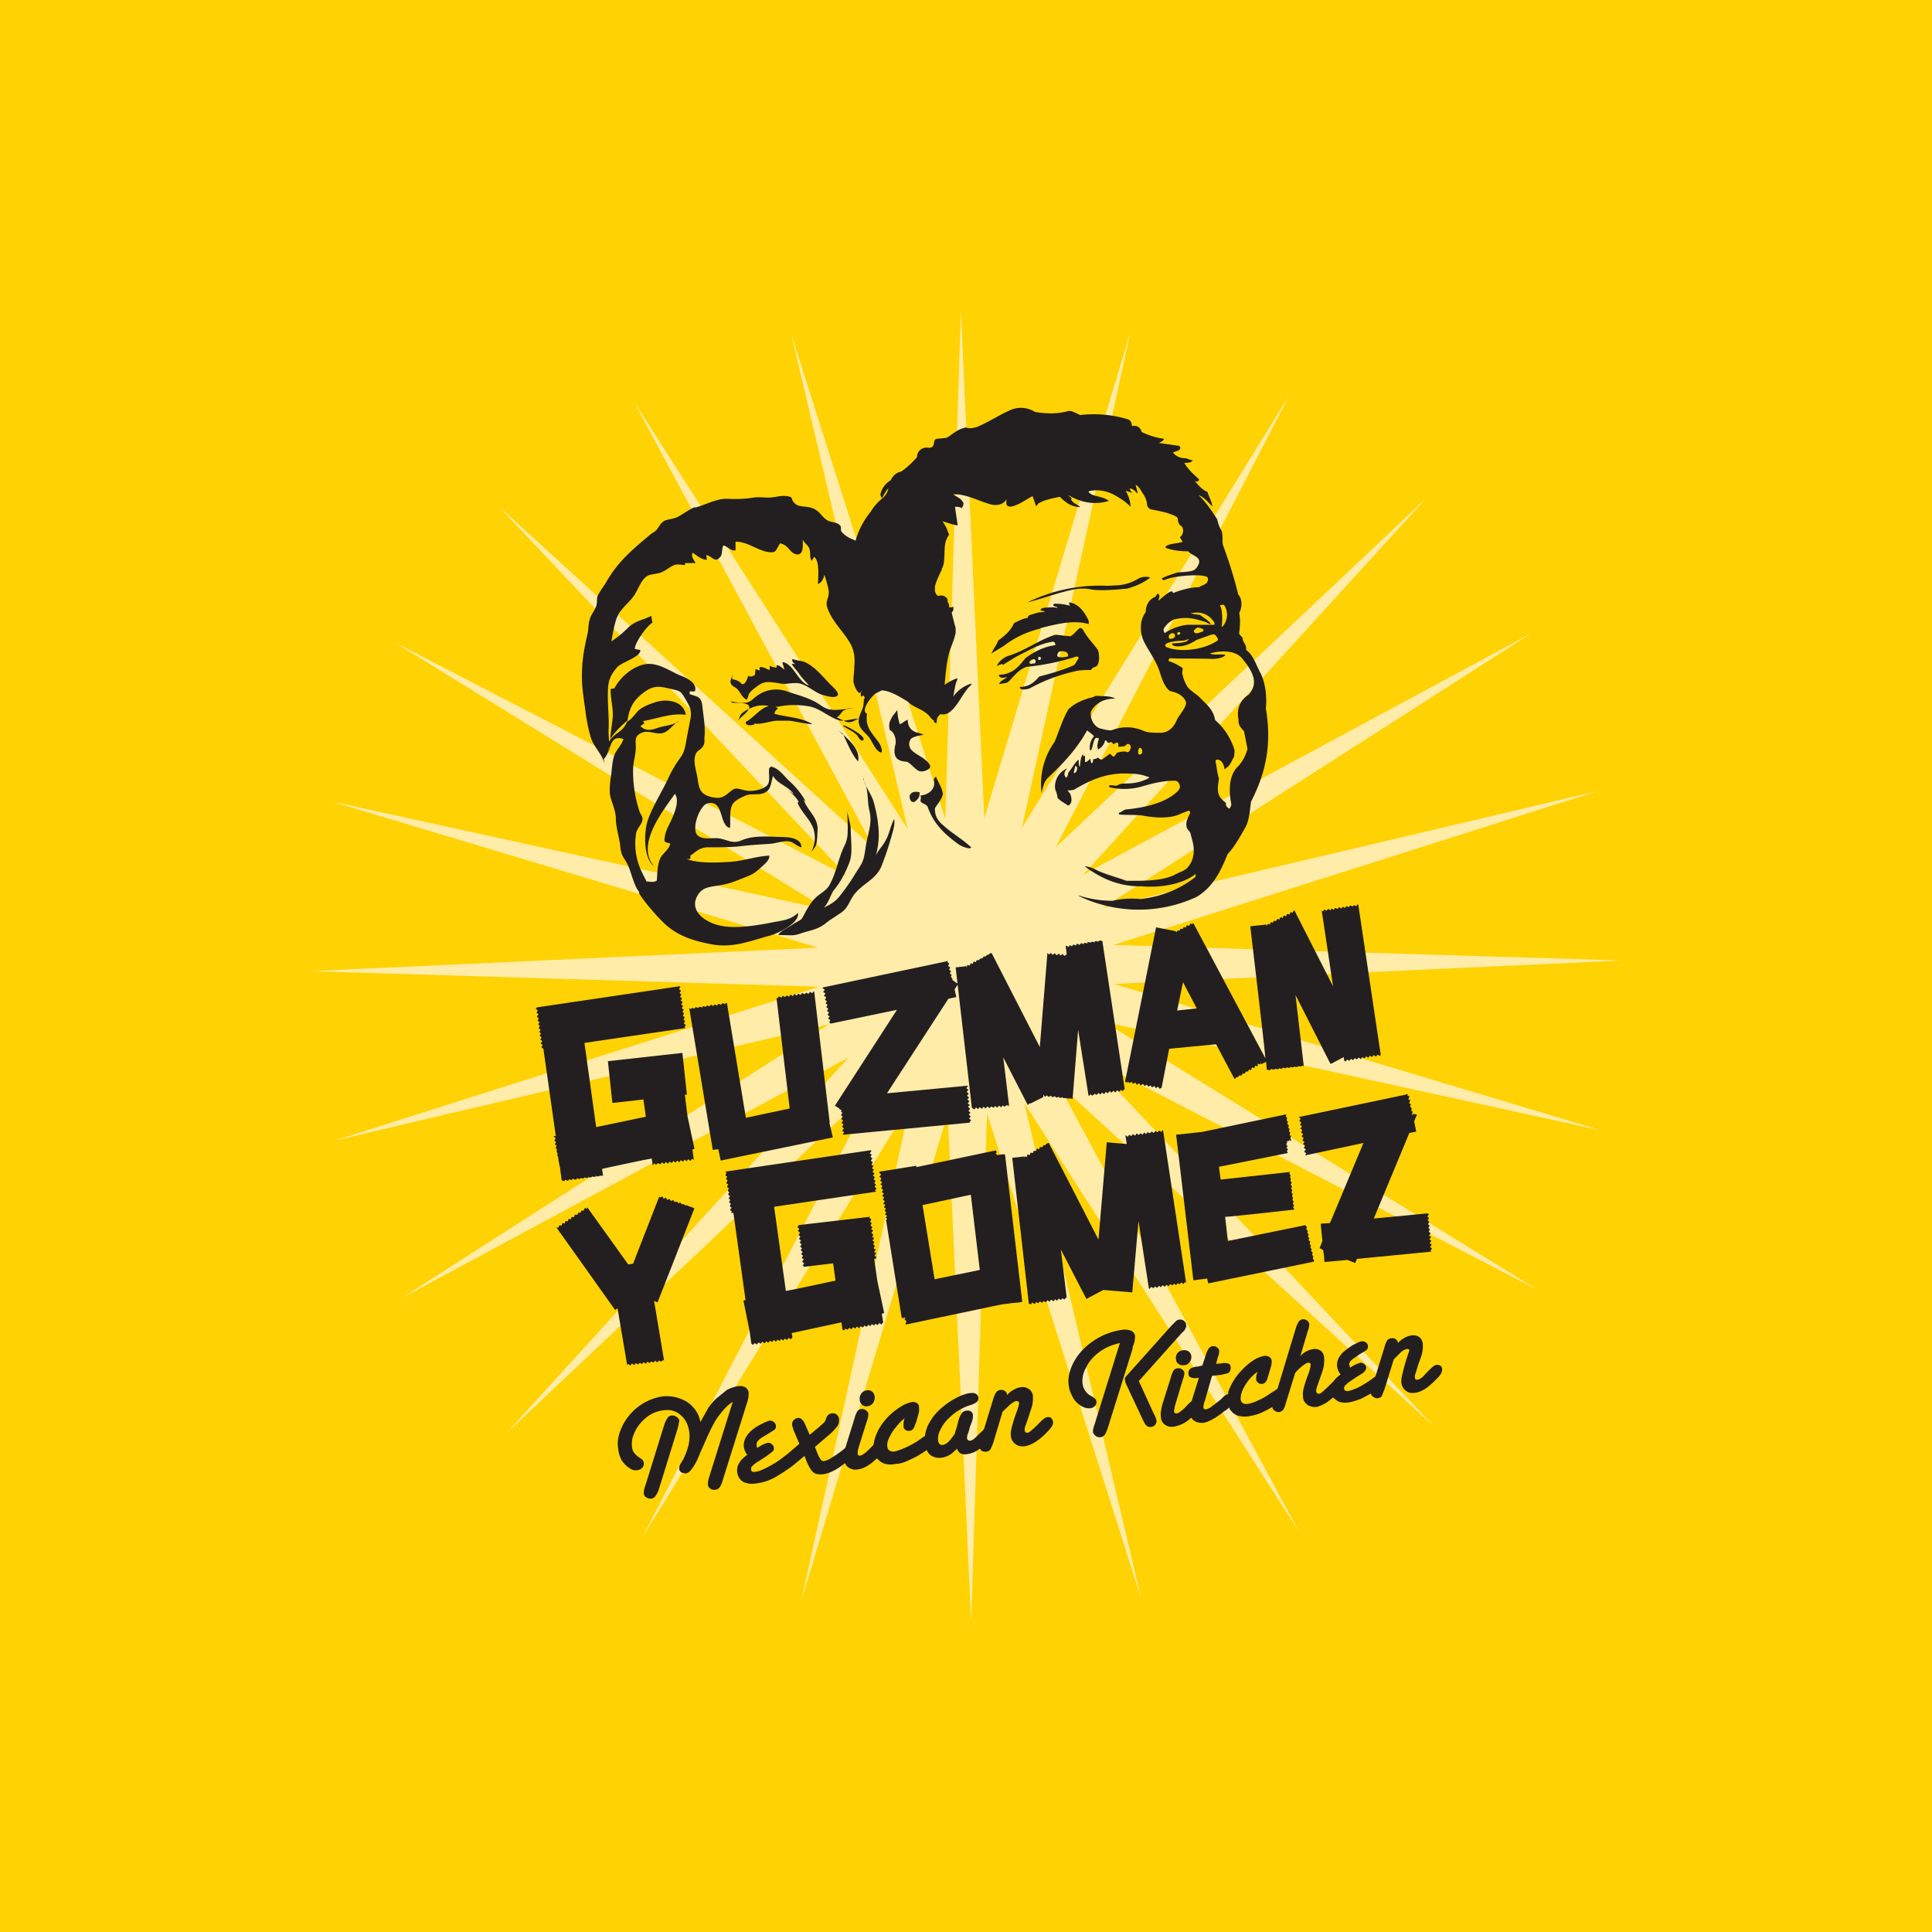 <!-- by TradingView --><svg width="56" height="56" viewBox="0 0 56 56" xmlns="http://www.w3.org/2000/svg"><path fill="#FFD204" d="M0 0h56v56H0z"/><path d="M27.4 23.73 27.85 9l.68 14.72 4.24-14.11L29.62 24l7.75-12.54-6.77 13.1 10.73-10.11-9.93 10.9 12.98-6.99-12.41 7.95 14.34-3.38-14.04 4.46 14.73.45-14.72.68 14.11 4.24L32 29.62l12.54 7.75-13.1-6.77 10.11 10.73-10.89-9.93 6.98 12.98-7.95-12.41 3.38 14.34-4.46-14.04L28.15 47l-.68-14.72-4.24 14.11L26.38 32l-7.75 12.54 6.77-13.1-10.73 10.11 9.93-10.9-12.98 6.99 12.41-7.95L9.7 33.06l14.04-4.46L9 28.15l14.72-.68-14.11-4.24L24 26.38l-12.54-7.75 13.1 6.77-10.11-10.73 10.89 9.93-6.98-12.98 7.95 12.41L22.94 9.7l4.46 14.04Z" fill="#FFECA9"/><path d="m19.68 28.67.04-.06-.02-.02h-.02l-4.12.61-.03.04.06.05-.04.06.06.05-.05.07.06.05-.04.06.06.05-.04.06.05.05-.04.06.06.05-.04.06.05.05-.04.06.06.05-.04.06.06.05-.05.06.06.05-.04.06.06.05.36 2.53h-.05l-.01.02.06.04-.04.06v.01l.05.05-.03.04v.03l.05.03-.03.04.01.05.03.02-.02.04.02.06.02.02-.02.02.02.07.01.01v.01l.01.1.04.18.05.38.04.02h.04l.03-.04.04.03h.04l.03-.04.04.02h.04l.03-.04.04.03h.05l.03-.04.03.02h.05l.03-.03.03.02.06-.01.02-.03.02.02h.07l.02-.03.02.02.07-.01.02-.02.02.01h.07l.02-.03.02.02.08-.01.01-.02.02.01h.07l-.03-.2c.14-.03 1.29-.28 1.44-.3l.03.2.04-.06.06.04.05-.05.06.04.06-.06.06.05.05-.06.06.05.05-.06.06.04.05-.06.06.05.05-.06.06.05.04-.06.07.04.05-.06.05.05.05-.06.06.05.05-.06.05.03-.04-.3.06-.02-.2-.93-.08-.64h.06l-.13-1.21-2.16.24.13 1.21.9-.1.07.5-1.44.3-.34-2.44 2.93-.43-.03-.03.04-.06-.06-.05.04-.06-.05-.05.04-.06-.06-.05.04-.06-.05-.05.04-.06-.06-.05.04-.06-.06-.05.05-.06-.06-.05.04-.06-.06-.05.04-.06-.05-.05.04-.06-.06-.05Zm.4 6.34V35l-.09-.03h-.02l-.01-.01-.06-.03-.03.02-.02-.03-.05-.02-.04.01-.02-.04-.04-.01-.04.02-.03-.05h-.02l-.06.01-.03-.05h-.02l-.06.02-.03-.06-.07.03-.04-.07-.06.04-.04-.07-.07.03-.02-.03-.76 1.95-.14.02-1.19-1.66v.04l-.08-.01-.02.07h-.07l-.02.06h-.07l-.02.06h-.08l-.02.07-.07-.01-.02.07-.07-.01-.02.07-.07-.01-.02.07-.07-.01-.02.07h-.07l-.02.06h-.06l1.7 2.39.07-.05.28 1.65.03-.04.06.05.05-.06.06.05.05-.06.06.04.06-.05.06.04.05-.06.06.05.05-.06.06.04.05-.05.05.03h.02l.04-.05.05.04h.03l.03-.05.04.03h.04l.04-.04.03.02-.29-1.73.1.04 1.07-2.73-.04-.01Zm4.25-2.88v.02l.07.03-.03.03.05.05-.04.05v.02l.05.04-.04.05v.02l.05.04-.04.05v.02l.05.05-.04.05v.01l.05.05-.04.05v.02l.05.04-.04.05v.02h.02l3.67-.35-.02-.01.05-.06-.06-.05.05-.06-.06-.05.05-.06-.06-.05.05-.06-.06-.06.05-.05-.06-.05.05-.06-.06-.05.05-.06-.06-.05.05-.06-.06-.05.05-.06-.06-.05.05-.06-.02-.01-2.33.22 1.78-2.74.23-.05-.05-.22.1-.16-.13-.09-.03-.02-.01-.06-.04-.03.02-.04v-.03l-.05-.03.03-.05v-.03l-.05-.03.03-.06-.01-.02-.05-.03.03-.06v-.02l-.05-.03.01-.04-.06.02-3.55.75-.02.02.07.05-.05.06.07.05-.05.06.07.05-.04.07.06.04-.04.06.06.05-.04.06.06.05-.04.06.06.05-.04.06v.01l.06.04-.04.05v.02l.06.04-.03.05v.02l.04.03 1.92-.4-1.8 2.78.13.08Zm1.02 2.27.04-.06-.05-.05.04-.06-.06-.05.04-.06-.06-.04.05-.07-.06-.04.04-.07-.06-.04.05-.06-.06-.05.04-.06-.06-.05.05-.06-.06-.05.04-.06-.06-.04.05-.07-.03-.02-.06.01-4.15.61.04.04-.03.05v.02l.05.04-.03.05v.02l.04.04-.03.05v.03l.05.03-.03.05v.03l.05.04-.03.04v.03l.04.04-.03.04v.03l.05.04-.03.05v.03l.04.03-.03.05v.03l.05.03-.03.05v.03l.05.04-.04.04v.03l.05.04-.03.04h.07l.35 2.52-.06.02.18.89.05.36.05.03.05-.05.06.04.05-.06.06.04.05-.06.06.05.05-.06.06.04.05-.06.06.04.05-.06.06.05.05-.06.06.04.05-.06.05.05.05-.06.06.04.05-.06.06.04.05-.05-.02-.13 1.44-.31.03.2.03.03h.02l.04-.05.05.03h.01l.05-.05.06.04.05-.06.06.04.05-.06.06.05.05-.06.06.04.05-.06.06.04.05-.06.06.04.04-.06.07.04.04-.05.06.04.05-.06.06.04.05-.06-.04-.25.07-.02-.2-.94-.09-.63.05-.01.01-.02v-.03l-.05-.03.04-.06v-.02l-.05-.03.04-.06v-.01l-.06-.04.04-.06-.05-.06.04-.06-.06-.04.05-.07-.06-.04.04-.06-.06-.05.05-.07-.06-.04.04-.06-.06-.05.04-.06-.05-.05.04-.06-.06-.05.02-.03-2.06.24-.04.05v.02l.05.04-.04.06.06.05-.04.07.05.05-.04.06.06.05-.04.06.06.05-.05.06.06.05-.04.06.06.05-.05.06.06.05-.04.06.06.05-.05.06.06.05-.04.06.04.04.84-.1.07.5c-.14.03-1.29.28-1.44.3l-.34-2.44 2.97-.44-.05-.03.05-.06-.06-.05Zm-1.3-1.86-.45-3.8h-.02l-.04.05-.05-.04h-.01l-.05.06-.06-.04-.05.05-.07-.04-.05.06-.06-.04-.05.06-.06-.05-.05.06-.07-.04-.04.06-.06-.04-.06.05-.06-.04-.04.06-.07-.04-.05.06-.02-.02v.03l.38 3.18-1.27.27-.55-3.33h-.03l-.03.04-.05-.03h-.03l-.03.05-.05-.03h-.03l-.04.05-.04-.03h-.03l-.04.04-.04-.03h-.04l-.03.05-.03-.03h-.05l-.03.04-.03-.02h-.05l-.02.04-.04-.03-.05.01-.02.03-.04-.02h-.05l-.02.04-.03-.02h-.05l-.02.03-.03-.02h-.02l.68 4.1.16-.02.07.33 3.25-.67-.1-.43Zm10.07-3.25.17-.82.4.76-.57.06Zm5.25-3.07h-.03l-.03.05-.05-.03h-.02l-.04.04-.04-.03h-.03l-.04.05-.04-.03h-.03l-.04.05-.04-.03h-.03l-.03.05-.05-.04h-.02l-.04.05-.05-.03h-.02l-.04.05-.05-.03h-.02l-.03.05-.05-.04h-.02l-.04.05-.05-.03h-.02l-.03.05-.04-.03.33 2.2-1.12-2.2-.03.01-.02.06-.05-.02-.02.01-.02.06-.06-.02-.02.01-.02.06-.05-.02-.03.01-.02.06-.05-.02-.03.01-.01.05-.05-.01-.03.01-.02.05-.05-.01-.03.01-.01.05-.05-.02-.03.02-.01.05-.05-.02-.02.01-.02.05-.02-.04-.46.05s.4 3.37.44 3.83l-2.1-3.94-.01.05-.07-.02-.03.07-.06-.02-.02.01-.02.06-.05-.02-.02.02-.02.04-.05-.01-.02.01-.02.05-.04-.01c-.02 0-.05.05-.05.05l-.03-.03-.56-.11-.9 4.48.08.02v-.04l.04.05h.02l.05-.03.04.05h.02l.05-.03.04.06h.01l.06-.04.04.06h.01l.06-.04.05.06.06-.04.05.06.06-.04.04.06.07-.04.04.06.07-.04.04.06.06-.03.22-1.13 1.36-.13.53 1 .04-.01v-.03h.03l.05-.02.02-.04.04.01.04-.02.01-.04h.05l.03-.01.02-.05h.07l.02-.06.06.02.03-.08.07.02.02-.07.07.02.01-.08.07.02.02-.06v.06l.15-.07.02.24.02-.02.03.02.06-.01.03-.03.03.02h.06l.02-.03.03.02h.06l.02-.03.03.02.06-.01.02-.03.03.02h.06l.02-.03.03.02h.06l.02-.03.03.02.07-.01.02-.02.02.02.07-.01.02-.02.02.01h.07l.02-.03.02.02h.02l-.24-2.06 1.01 1.99h.03l.36-.19.01.1.04.03.05-.06.06.04.05-.06.06.04.05-.06.06.04.05-.06.06.05.05-.06.06.04.05-.06.06.04.05-.06.06.04.05-.06.06.05.05-.06.07.04.02-.04-.65-4.35Zm.45 9.1 1.03-2.48.2-.04-.06-.3.08-.19-.04-.02v.01l-.02-.01v.01-.01H41v.02l-.01-.03h-.01v.03l-.02-.04v.05l-.04-.02.02-.04v-.05l-.04-.02.02-.04-.01-.04-.04-.03.02-.05V32l-.05-.03.03-.05v-.03l-.05-.03.03-.06v-.02l-.06-.03.02-.04-.07.02-3.1.65.06.04-.04.07.06.05-.04.06.06.05-.05.06.06.05-.04.06.06.05-.04.07.06.05-.04.06.06.05-.04.06.06.05-.04.06.06.05-.05.06.06.05-.03.06 1.69-.36-.97 2.32-.27.02.05.5-.08.21.1.05c.02.07.04.35.04.35l.67-.06.22.09.05-.12 2.16-.21-.03-.03.05-.06-.06-.05.05-.06-.06-.05.05-.06-.06-.05.05-.06-.06-.05.05-.06-.06-.05.04-.06-.05-.05.04-.06-.05-.05.04-.06-.05-.05.04-.06v-.01l-.05-.04.04-.05v-.02l-.03-.02-1.56.15Zm-6.11-2.57-.05.06-.06-.04-.05.05-.06-.04-.05.06-.05-.04h-.01l-.05.05-.05-.03h-.02l-.04.05-.05-.04h-.01l-.04.06-.06-.04h-.01l-.04.05-.05-.04h-.02l-.04.06-.05-.04h-.02l-.04.05-.05-.03h-.02l-.03.05-.06-.04h-.01l.04.25-.58-.05-.24 2.82-1.44-2.8h-.02l-.06.03-.01.03h-.04l-.04.02-.01.04h-.08l-.02.06-.06-.02-.01.01-.02.06h-.07l-.02.06-.07-.01-.02.07-.07-.02-.01.07-.08-.01v.06l-.01-.06-.05.02.03-.04-.04.03-.28.03.48 4.22.03.02h.04l.03-.05.05.04H30l.03-.05.05.03h.02l.04-.05.06.04h.01l.04-.05.06.04.05-.06.06.04.05-.06.07.05.04-.06.06.04.05-.06.06.04.05-.05.05.04.05-.06.02.01-.17-1.4.74 1.43.49-.26.84.07.18-2.07.3 1.95.02.02.05-.06.06.04.05-.05.06.04.05-.06.06.04.05-.06.06.05.05-.06.06.04.05-.06.06.04.05-.05.06.04.05-.06.05.04.05-.06.06.05.05-.06.03.02-.67-4.43Z" fill="#231F20"/><path d="m31.95 27.26-.01.02-.03-.02-.06.01-.02.03-.03-.02h-.06l-.02.04-.03-.02h-.06l-.02.03-.03-.02h-.05l-.03.04-.03-.02h-.04l-.03.04-.04-.03-.04.01-.03.04-.05-.03h-.03l-.03.05-.05-.03h-.02l-.04.05-.05-.03h-.01l-.04.05-.06-.04h-.01l-.01.02.03.23-.07.05-.05-.06-.06.05-.05-.06-.06.05-.06-.06-.06.05-.05-.06-.05.05-.05-.05-.22 2.73-1.4-2.73-.07.03v.02h-.03a.79.79 0 0 0-.06.03l-.01.03-.03-.01c-.02 0-.04.02-.05.03l-.02.03h-.03l-.04.01-.02.04h-.04l-.04.01-.01.05-.05-.02-.03.02-.01.05-.06-.02-.01.01-.02.06-.06-.02h-.01l-.02.07-.02-.06-.01.03h-.01l-.28.03.47 4.07.07.05.05-.06.06.05.05-.06.06.05.05-.06.06.05.05-.06.06.05.06-.05.05.04.06-.05.05.04h.01l.05-.05.05.04h.02v-.01l.04-.04.03.03h.02v-.01.01h.02v-.02l.01.01.03-.03.02.01.01.02v-.02h.02v.02h.02l-.17-1.41.71 1.38.05-.05.02.01.38-.19v-.07l.05.06.06-.04.04.04h.02l.05-.03.04.04h.03l.04-.03.04.04h.03l.04-.02.03.03h.05l.03-.02.03.03h.06l.02-.01.02.02h.1l.07.01.16-2 .3 1.9.01.02.05-.05.06.04.06-.06.05.04.06-.06.05.04h.01l.04-.05.06.04h.01l.04-.06.06.04.05-.06.06.04.05-.05.06.04h.01l.04-.06.05.04h.02l.04-.05.04.03h.02l.04-.05h.01l-.65-4.31Zm5.47 5.76L37.4 33l.02-.06-.04-.05.02-.06-.04-.04.02-.06-.04-.05.02-.06-.05-.04.02-.07-.04-.04.02-.06-.04-.05.02-.05h-.06l-2.39.5-.75.08.5 4.22.4-.05.03.14 3.06-.63.01-.04-.04-.05.02-.06-.04-.05.02-.06-.05-.05.02-.05-.04-.05.02-.06-.04-.04.02-.07-.05-.04.02-.06-.04-.05.02-.06-.04-.05.02-.05-.05-.05.02-.06-.04-.05v-.01l-2.25.46-.08-.7c.14 0 1.66-.17 2-.21l.01-.01-.04-.05.03-.06-.04-.05.03-.06-.04-.05.02-.06-.03-.05.02-.06-.04-.05.03-.06-.04-.05.03-.06-.04-.05.03-.06-.04-.05.02-.06-.03-.05.02-.05-.04-.05.02-.05-2.01.22-.05-.37 2-.4-.03-.05.03-.06-.04-.04.03-.05-.04-.05.03-.06-.04-.04.05.03v-.06l.03.05v-.05l.02.05v-.06l.03.05v-.05l.02.05v-.06Zm-9.02 3.79-1.31.27-.35-2.15 1.4-.3.26 2.18Zm.64-3.35-.12.02h-.02v-.01l-.04-.03.03-.04-.02-.05h-.01l-.07.01-2.23.47v-.04l-1.06.17-.02.03.06.05-.05.07.06.05-.04.06.06.05-.05.06.06.05-.04.06.06.05-.04.06.06.05-.05.06.06.05-.04.06.06.05-.05.06.06.05-.04.06.06.05-.04.05.05.05-.04.06.06.04-.04.05.05.05-.04.01.46 2.87.01-.04.02.04h.01v-.05l.02.04.02-.04v.04h.01l.03-.03-.04.06v.01l.06.05-.03.05v.03l.02.01 2.76-.58.32-.04.11-.01h.01l.1-.01.01-.02.01.01h.04l-.5-4.28h-.09Zm2.56-16.38c.3.07 1.07-.02 1.07-.02.26-.07.48-.17.67-.32a.44.44 0 0 0-.32.02c-.38.22-.56.2-.92.22a4.78 4.78 0 0 0-2.32.48c.4-.1.72-.22 1.07-.31.25-.07.52-.12.75-.07Zm-1.45 1.13c.46-.12.97-.25 1.41-.12 0-.04 0-.09-.02-.13-.12-.25-.29-.46-.54-.5-.03 0 0 .08.02.1a1.43 1.43 0 0 0-.4-.06c-.02 0-.08-.02-.09.04 0 .05.12.03.12.08a.79.79 0 0 0-.27-.01c-.07 0-.2 0-.22.07-.01.03.09.02.13.05-.08.02-.16.01-.25.04l-.2.06c-.03.02-.05.05-.05.08-.16.02-.26.09-.38.14-.03.02-.04.06-.04.06-.1.2-.28.34-.44.46-.04.14-.15.24-.19.38l.03-.03.33-.2c.28-.22.64-.4 1.05-.5Zm-3.53 4.13c.1.05.26 0 .33-.08.04-.06-.03-.14-.07-.18-.13-.14-.32-.2-.46-.34a.26.26 0 0 1-.02-.32c.06-.06.22-.1.37-.12a.52.52 0 0 0-.16-.06c-.17-.03-.3-.16-.3-.38-.08.03-.17.12-.23.13a1.48 1.48 0 0 1-.07-.41l-.14.18c-.05.1-.13.2-.08.4.12.05.22.28.15.47-.01.1-.03.2.02.3.06.12.2.14.33.15.13.07.21.19.33.26Zm-.22.67c-.06.06-.03.15 0 .2.04.05.1.05.15 0 .04-.04.1-.09.1-.17l.01-.07c-.08-.03-.21-.03-.26.04Zm.95.92c-.12-.1-.26-.24-.25-.5.07-.13.2-.25.23-.42-.03-.2-.14-.34-.2-.5-.02.02-.07.06-.06.1.06.27-.16.43-.4.45l.02.03c.02.04-.04.13.02.17.06.04.15.06.18.13.18.52.54.83.92 1.1.08.04.17.09.3.1 0 0 .05-.02.04-.03-.27-.25-.56-.41-.8-.63Zm3.59-4.9c-.1.02-.2.04-.28 0-.04-.01 0-.13.06-.15.09-.01.19 0 .23.07.02.02 0 .08 0 .08Zm-.77.07c-.01.03-.04.03-.07.03 0-.02-.02-.05 0-.08.04-.03.08 0 .07.05Zm-.2.13c-.05 0-.1.03-.12 0-.04-.05.02-.08.04-.1.04-.01.1-.05.13.02 0 .03-.01.1-.06.08Zm-.12.72c.37-.2.78-.37 1.26-.48.18-.05.35-.05.52-.05.03-.1.14-.07.18-.14.06-.1.06-.27.02-.43-.14-.2-.32-.37-.44-.6-.03-.04-.08-.06-.1-.04-.1.08-.16.18-.26.23-.17 0-.3-.04-.45-.04-.49.16-.83.44-1.32.6a.62.62 0 0 0-.37.3l.14-.05c.03-.02.02.04.06.01.16-.1.36-.23.57-.33.26-.13.51-.28.86-.33.05 0 .07.05.07.1-.36.05-.62.2-.86.37-.17.2-.3.41-.65.48-.04 0-.16 0-.12.05.07.08.16.03.23.03-.07.06-.2.1-.23.2.06-.02.22-.02.27-.07.14-.13.27-.34.52-.43a7.02 7.02 0 0 0 1.45-.3c.03-.01.08.03.06.06-.05.06-.08.16-.15.2-.3.13-.64.23-.99.32-.13.16-.3.3-.54.3-.05 0 0 .06.03.07.08.01.17 0 .24-.03Zm-11.66.93v.01-.01Zm5.12 2.31.05.05a2.3 2.3 0 0 0-.48-.6c-.16-.15-.3-.37-.53-.42l-.05.04c-.04.16.05.38-.07.51-.12.12-.4.17-.57.15-.24-.03-.31-.14-.5.03-.2.17-.29.21-.55.15-.35-.09-.35-.28-.4-.6-.04-.18-.12-.45-.05-.63.05-.13.15-.13.21-.23.07-.1.04-.15.05-.28.03-.32-.03-.57-.06-.88-.03-.29-.13-.28-.37-.36v-.08h.15c.09-.24-.25-.4-.42-.46-.31-.13-.64-.38-1-.33-.36.05-.74.37-.91.7l-.11.02c-.01.28.08.54.06.83-.02.21-.06.41-.07.62.1-.17.31-.38.5-.54.06-.41.2-.63.56-.87.26-.16.44-.1.75-.03.23.05.25.08.36.27.12.21.19.3.16.55l-.11.57c-.05.28-.06.42-.21.62-.13.18-.24.37-.33.57-.19.4-.42.76-.57 1.15-.14.34-.17 1.16.16 1.4-.55-.63.28-1.63.6-2.1.16.2-.04.63-.12.8-.05.1-.16.31-.17.44-.02.16-.03.15.16.2-.05.21-.26.29-.32.5-.05.15-.06.37-.07.57-.09.07-.19.03-.3.03l-.12-.24a1.89 1.89 0 0 1-.18-1.17c.03-.13.16-.25.18-.36.02-.1-.05-.17-.08-.25a3.7 3.7 0 0 1-.19-1.21c0-.23.08-.44.08-.66 0-.18-.06-.34.2-.43.19-.07.43.09.63 0 .12-.05.23-.19.34-.28-.13.07-.4.1-.51.14-.2.07-.38.12-.53-.05.03 0 .08-.06.12-.07l-.04-.07c.42-.07.82-.24 1.24-.18-.07-.41-.55-.47-.87-.37-.19.06-.35.12-.5.24-.1.1-.2.26-.32.32v-.02c-.11.25-.18.27-.35.4-.12.1-.28.25-.17.4.06-.19.12-.36.4-.27-.04.16-.18.28-.25.44-.07.17-.08.38-.1.57-.03.18-.06.42-.04.6.04.22.16.43.17.67 0 .3.1.55.13.84.04.37.15.3.28.69.06.16.15.5.26.61l.01.06c.12.21.5.65.69.83.4.4.88.54 1.4.64.63.12 1.13-.1 1.73-.26.2-.06.83-.35.78-.65-.21.21-.47.22-.76.28-.41.08-1 .18-1.44.1-.43-.07-1-.42-.7-.9.13-.22.34-.23.57-.27.3-.04.5-.12.77-.23.21-.08.3-.12.49-.3.08-.07.25-.2.24-.34-.38.02-.73.15-1.11.18-.35.02-.9.06-1.29-.08h.1c.02-.05.02-.07 0-.09.16-.11.27-.24.5-.25.3 0 .57 0 .86-.02.32-.04.63-.06.94-.08.2-.01.4-.1.58-.07.14.03.23.15.35.17 0-.29-.42-.3-.62-.3-.37-.01-.78-.05-1.12.1-.24.1-.37 0-.6-.05-.2-.05-.47.05-.65-.08-.23-.17.04-.88.26-.94.5-.13.33.64.66.71.02-.18-.02-.46.05-.64.06-.15.25-.23.4-.3.18-.07.38 0 .55-.08.2-.09.18-.3.25-.49.12.23.44.3.6.53l-.16-.1c.13.1.22.18.3.32l-.03.03c.1.27.37.48.46.76.08.26.03.47-.08.71.04-.1.13-.16.16-.27.03-.12.03-.3.04-.44 0-.35-.3-.54-.4-.84Zm-3.7-2.24a.17.17 0 0 0 .06-.06l-.07.06Zm-1.93.75-.01-.02-.06.14.07-.12Z" fill="#231F20"/><path d="M36.2 20.13c-.23.15-.37.38-.3.74-.01.18.1.25.16.33l.1.51c-.06.2-.14.36-.27.5-.25.23-.29.65-.2 1.1 0 .05-.03.09-.05.13-.06-.02-.13-.1-.1-.16-.03-.03-.18-.13-.22-.27-.05-.16.01-.36.01-.45-.05-.15-.06-.32-.1-.5 0-.02.04-.05.07-.04.1 0 .18.14.19.26 0 .05.05-.03.08-.04.1-.07.13-.2.2-.3 0-.07.03-.16 0-.24a1.87 1.87 0 0 0-.55-.83c-.05-.31-.26-.46-.42-.63-.14-.15-.34-.22-.43-.42-.05-.1-.08-.2-.1-.29-.01-.06.03-.15 0-.17a1.38 1.38 0 0 0-.4-.2c0-.03.02-.08.05-.08.39.02.8 0 1.22.02.12 0 .33-.03.38-.12-.14-.03-.34.02-.45-.04.36-.1.74-.08.93.14.41.49.43.77.2 1.05Zm-2.43-1.44c.1-.1.33-.11.51-.12.06 0 .13-.03.19-.05a.27.27 0 0 1-.1.08c-.12.04-.26.04-.4.05 0 .05.05.07.1.08.22.03.45-.07.61-.18l.42-.15c.04-.01.09-.02.12 0 .05.05.1.14.08.16-.36.26-1.06.37-1.48.2-.03 0-.04-.04-.05-.07Zm.25-.2c-.05.02-.11.05-.14 0-.01-.05.01-.1.05-.12.04-.02.1-.03.12.02.02.04 0 .1-.03.1Zm.13-.09c-.05 0-.02-.07 0-.08.02 0 .04 0 .06.02.01.03-.03.07-.06.06Zm.7-.09c-.08.02-.17.08-.23.02-.04-.02 0-.08.03-.1l.05-.04c.06 0 .13.02.18.06.02.02-.01.05-.03.06Zm-1.11-.1c.06-.1.15-.18.27-.25.4-.1.63-.02.87.05.09.02.15.08.22.08-.08-.12-.21-.18-.32-.27-.08 0-.17-.02-.27-.04.31-.08.55.05.67.24.02.02.04.08.01.09h-.77c-.28.03-.49.13-.66.24-.02-.03-.05-.1-.02-.14Zm1.65-.6-.03-.06c.02-.01.1-.04.13 0 .14.22.07.51-.08.63.02-.15.03-.37-.02-.58Zm-2.32 4.25c-.04.03-.08 0-.08-.04 0-.05 0-.1.03-.13s.07 0 .08.04c.01.04.02.1-.03.13Zm-1.85.42c0 .04-.02.1-.06.12-.04.03-.04-.02-.03-.04l.03-.12c0-.01 0-.05.03-.03.02.01.04.04.03.07Zm5.3-2.8c-.12-.23-.2-.5-.4-.64.02-.16-.09-.2-.1-.33-.01-.07-.12-.1-.1-.18.02-.18.04-.33 0-.56.08-.15.1-.4-.03-.54-.12-.5-.27-.96-.43-1.4-.05-.12 0-.26-.05-.44-.05-.08-.1-.2-.13-.34-.16-.25-.33-.5-.54-.7.16.06.27.2.4.33-.02-.17-.1-.27-.14-.42-.15-.06-.26-.19-.37-.32l.06.02c.04 0 .08-.05.06-.07-.15-.14-.31-.28-.42-.47.08-.01.2 0 .24-.08-.08 0-.15-.06-.24-.06a.43.43 0 0 1-.33-.16c.06-.04.17-.05.2-.1.03-.04 0-.09-.04-.1l-.57-.08c.06-.03.12-.05.15-.12a2.17 2.17 0 0 1-.65-.2c-.03-.13-.13-.2-.28-.17 0-.08-.04-.18-.13-.2a3.4 3.4 0 0 0-1.37-.12c-.12-.05-.22-.12-.33-.12-.34.1-.69.08-.98.03a.76.76 0 0 0-.7-.06c-.32.14-.59.32-.9.46-.12.06-.3.1-.4.05-.26.05-.4.21-.56.3l-.29.03c-.09.02-.07.13-.09.18-.03.06-.08.08-.12.08-.24-.04-.36.12-.36.27-.15.17-.29.3-.46.42-.16.03-.25.14-.3.25a.63.63 0 0 0-.3.4c0 .05.02.1.06.12v-.03c.04-.06.12-.22.17-.25a.5.5 0 0 1-.17.28c-.12.1-.24.22-.34.39a2.3 2.3 0 0 0-.44.84l-.14-.06a.76.76 0 0 1-.27-.2c-.03-.05 0-.12-.03-.17-.1-.12-.28-.09-.4-.17-.2-.15-.2-.28-.47-.36-.1-.03-.35-.02-.43-.1-.18-.15-.02-.2-.26-.23-.18-.02-.3.03-.47.04-.16.01-.31-.02-.47 0-.24.04-.47.05-.72.04-.34-.03-.65.16-.98.25-.03-.05-.4.22-.53.28-.11.05-.26.06-.36.1-.12.06-.16.17-.24.27-.08.08-.14.09-.2.15-.51.43-.92.77-1.25 1.35-.07.12-.18.26-.24.38s-.02.17-.05.3c-.04.15-.17.28-.2.43-.04.12-.03.27-.06.4-.07.31-.15.66-.16 1.08-.02.45.06.84.11 1.25.03.2.08.46.14.66.08.29.33.48.4.78L17.5 22c.24-.25.13-.55.14-.84.02-.35-.03-.7-.02-1.08 0-.31.05-.48.26-.73.13-.16.7-.3.68-.51l-.16-.03c0-.18.34-.66.51-.76a1.96 1.96 0 0 1-.03-.2c-.25.13-.47.14-.68.35-.15.15-.31.28-.48.39.04-.2.09-.53.17-.71.1-.24.34-.4.49-.62.13-.19.2-.46.39-.57.07-.04.26-.06.34-.08.17-.05.27-.16.41-.22.1-.05.21-.02.33-.01l.01-.06h.3c-.05-.1-.14-.2-.08-.3.11.08.28.22.41.2l-.02-.13c.17.02.25.25.41.05.07-.08.03-.23.09-.33.13.03.21.17.35.14v-.25c.33 0 .59.22.89.29.3.06.26-.02.4-.24.23.04.27.24.42.3.3.12.23-.32.24-.41.04.1.13.14.18.24.06.12 0 .28.08.38 0-.03.05-.06.06-.12.18.1.12.61.12.79.1-.04.17-.16.18-.27.04.08.12.37.13.47.02.23-.12.28-.03.51.13.36.41.62.6.92.17.25.2.48.17.8 0 .14-.03.28-.02.42.02.1.16.45.24.23.01.06-.06.03-.02.18l.08-.03a.1.1 0 0 0 .03.06.19.19 0 0 0-.03.06c0 .03-.01.18-.03.23-.05.17-.18.32-.09.54.07.15.23.24.31.38.08.13.18.38.33.38.01-.23-.14-.34-.26-.52-.15-.2-.2-.34-.17-.6-.18-.08.07-.45.25-.59l.18-.09c.27.02.52.19.76.33a2 2 0 0 0 .05.05c.12.1.35.17.5.3.09.07.11.15.21.2l-.01.02h.02c-.06.02-.05-.01.05.06a1.9 1.9 0 0 1 .03-.17l.08-.1h.01c.42.1.63-.7.93-.87l-.06.02.04-.04a1 1 0 0 0-.54.38c.03-.12.05-.37.13-.51h-.02v-.02c-.13.05-.25.11-.36.19.03-.3.05-.6.12-.88.05-.21.16-.41.2-.63v-.13a.55.55 0 0 0-.03-.11l-.08-.32v-.03c.02-.03.06-.06.04-.12l.01-.04c-.05 0-.1.04-.13 0v-.03c0-.02 0-.06-.03-.09l-.01-.01v-.05c0-.1-.15-.18-.25-.14-.06.02-.11-.08-.12-.15V17c.04-.17.14-.37.2-.49 0-.02 0-.04.02-.06a.78.78 0 0 0 .03-.1l.01-.03v-.04c.03-.2 0-.35.05-.58a.62.62 0 0 1 .1-.2l-.04-.1c-.03-.1-.09-.2-.15-.29.17.05.3.1.44.12l-.08-.54c.07 0 .14 0 .19.04.04-.05.08-.12.04-.18-.06-.1-.17-.15-.29-.22h.15c.34.04.62.2.95.29.17.05.38 0 .45-.15.01.05-.02.13.02.18.04.04.1.04.14.03.24-.06.4-.2.6-.3l.1.29c.04-.02.04-.05.06-.07.16-.11.4-.15.63-.2.14.14.31.29.59.3-.08-.08-.17-.1-.22-.16-.02-.02-.06-.06-.03-.1a.2.2 0 0 0-.11-.07H31c.28.16.67.29 1.14.15-.1-.08-.23-.11-.35-.14-.08-.02-.16-.04-.22-.1 0-.01-.05-.03.02-.05.27-.05.49.01.68.1.18.1.35.2.5.36a.97.97 0 0 0-.14-.46c.08.01.13.05.2.05-.05-.02-.07-.08-.09-.12.1 0 .17.08.23.15 0-.1-.04-.17-.05-.26.1.06.15.17.21.26.06.08.11.2.12.33 0 .05.08.13.14.13.26.05.52.1.71.21.05.03.04.1.05.14.02.05.03.09.08.12.11.08.06.28-.03.33l.08.14-.2.04c-.09.01-.33.05-.29.13.18.07.41.1.65.1.08.09.2.12.28.2.05.05.05.13.01.2-.01.02-.06.13-.16.16-.16.05-.4.04-.46.06-.16.05-.3.1-.43.16 0 .05.05.06.08.05.21-.11.97-.18 1.2-.1.08.03.06.13.02.18-.06.07-.16.08-.22.13-.24 0-.53.08-.73.16-.04.01-.05-.01-.04-.04l-.07.01c-.14.08-.23.17-.34.26 0-.07.06-.13 0-.19-.04-.05-.06.07-.1.08-.17.07-.27.24-.27.44-.16.21-.2.56-.04.88.15.29.35.54.46.9.06.2.14.4.28.51.2.04.38.12.46.3.06.13-.2.4-.26.54-.06.15-.2.37-.48.37-.18 0-.35 0-.47-.05a1.2 1.2 0 0 0-.95-.02c-.12 0-.21-.03-.3-.05-.18-.04-.32-.26-.29-.49.11-.22.36-.39.71-.38-.14-.08-.33-.07-.56-.08-.02 0-.08.04-.14.05-.27.07-.5.18-.66.34-.17.28-.27.63-.4.94a2.1 2.1 0 0 0-.38 1.48c.04-.17.08-.33.18-.43.44-.41.85-.85 1.14-1.38.07.06.14.1.2.17a.5.5 0 0 0-.12.38c0 .05.04.03.05 0 .04-.11.05-.23.1-.31.03-.04.12-.02.11.01-.02.08-.07.19-.02.3a.37.37 0 0 0 .2-.25c.01-.03.06.02.07.04.01.05.07 0 .1 0s.05.03.07.06c.04 0 .07-.06.12-.04.04.01.02.08.03.12l.17-.02c.02 0 .05-.04.08-.06.04-.02.08.01.1.05.03.06-.04.2-.1.18-.06-.03-.17-.02-.29.02-.02 0-.04.07-.08.1-.05.04-.11-.08-.13-.07l-.22.16c-.03.02-.09-.01-.12-.05-.04.02-.07.04-.11.04-.05-.01-.03.07-.05.1-.04.07-.06-.06-.07-.11-.04.04-.09.1-.15.1v-.18c-.02 0-.05 0-.06.03 0 0 .03-.1-.01-.06-.05.04-.07.23-.08.35-.05-.05-.02-.16-.04-.21-.12.1-.18.24-.29.37-.02.04-.01.12-.07.15-.08-.08-.05-.19.04-.27a.57.57 0 0 0-.36.55c0 .1.07.17.07.3.08.1.2.15.31.23.12-.05.11-.2.07-.32-.02-.05-.06-.08-.09-.12.04 0 .13 0 .19-.02.36-.21.8-.45 1.39-.47.24 0 .5 0 .7.08.03.01.12.02.08.05-.17.1-.4.16-.65.16-.1 0-.18 0-.25.05-.05.03-.13 0-.22 0-.03 0-.05.05-.01.06.25.06.57.07.88-.01.31-.09.67-.19 1.02-.18.04 0 .08.04.1.07.06.1.02.18-.03.23-.31.31-.87.47-1.48.53-.08 0-.14.07-.2.09-.04 0-.04.06 0 .06.21.02.46 0 .66.03.33.06.8.11 1.14-.07l.16-.06c.06-.04.09.03.07.07-.04.08-.08.16-.1.26-.01.03 0 .12.01.15.02.07.1.11.11.18l.06.23c.08.34 0 .59-.16.76-.08.08-.22.12-.33.18-.38.21-1 .19-1.43.19-.27-.1-.55-.17-.8-.28-.11-.05-.24-.13-.41-.14.46.34.97.59 1.66.58.56.05 1.2-.07 1.56-.36l-.01.09c-.4.31-.9.56-1.6.64a2.37 2.37 0 0 0-.8.05c-.36 0-.7-.06-1-.16l.04.03a4 4 0 0 0 3.39.02c.47-.28.7-.73.9-1.24.21-.22.37-.52.53-.8.1-.2.12-.47.15-.72.37-.72.63-1.56.43-2.71.04-.29-.01-.77-.17-1.05Z" fill="#231F20"/><path d="M21.25 19.56c-.1.17-.12.27.05.36.15.08.2.32.35.36.06-.14.04-.18.16-.28.15-.12.26-.23.46-.23.13 0 .27.03.4.05.16.01.28-.03.43-.02.24.01.46.23.68.32.08.03.32.1.41.08.24-.04-.02-.26-.11-.35-.23-.23-.43-.5-.73-.65-.11-.05-.26-.05-.38-.1-.02.07.02.12.09.15l-.11-.01c.01.05.15.2.2.27.08.13.2.24.3.36-.32-.09-.44-.63-.77-.68.01.08.04.15.06.22-.07-.05-.13-.12-.23-.13v.07a.47.47 0 0 1-.2-.05v.12c-.04 0-.37-.2-.28.01-.05 0-.08-.02-.13-.04l-.02.18-.1.04c-.02 0-.06 0-.09-.02-.03.08-.08.24-.16.24-.05 0-.07-.06-.1-.07a.5.5 0 0 0-.2-.07l-.02-.09" fill="#231F20"/><path d="M24.46 20.6a.34.34 0 0 1 .1-.05c-.15.01-.3.04-.46.02-.2-.02-.28-.12-.46-.22-.25-.14-.54-.21-.8-.3a.94.94 0 0 0-.9.12c-.14.1-.19.2-.37.2-.13.01-.27-.02-.4-.04l.06.04c.1.01.5-.03.49.14 0 .01 0 .03-.02.04l.12-.05a.82.82 0 0 1 .45-.04v.01c-.24.06-.45.36-.65.45-.03.14.18.1.25.08l-.01-.03c.2.04.45-.07.66-.08h.36c.23.03.45.09.67.1-.32-.2-.75-.2-1.1-.3 0-.08.05-.1.1-.16a.39.39 0 0 0-.08-.04l.1-.01c.3-.06.64-.06.95.01.27.07.52.3.78.38.05.02.1.02.15.02l-.2-.1c.08-.02.14-.15.2-.2Zm0 .29c.03.02.08.04.12.04.1.02.2-.05.3-.1-.14 0-.28.05-.43.06Zm.1-.34c.07-.01.13-.02.2-.01a.5.5 0 0 0-.2 0Zm-3.17.34c.07-.1.27-.23.31-.34a.87.87 0 0 0-.21.14c-.05.06-.06.13-.1.2Zm3.06.16c.12.08.3.16.4.27.02.02.09.18.16.14.15-.09-.46-.42-.57-.44m-.15.15c.24.2.67.54.58.9-.2-.23-.31-.54-.44-.8m.6 1.24c.01.24.2.46.28.69.06.2.12.46.14.68.05.38.01.71-.11 1.07.03-.23.22-.38.32-.57.12-.2.15-.45.26-.64.02.15-.02.29-.06.43-.09.33-.2.66-.32.96-.18.4-.6.5-.83.87-.14.23-.16.36-.4.5-.14.1-.27.17-.4.28-.19.14-.34.17-.55.23-.15.04-.23.09-.4.1l-.45-.01h.05c.06-.12.3-.22.41-.3.08-.06.19-.1.26-.16.04-.05.1-.17.13-.23.1-.17.18-.31.34-.44.11-.09.24-.16.32-.28.22-.36.27-.79.45-1.16a.9.9 0 0 0 .1-.42c.01-.2-.01-.4-.01-.58.03.17.1.36.1.54 0 .27.06.63-.03.9-.1.28-.27.61-.46.83-.1.13-.2.53-.38.55.22-.1.42-.2.56-.39.16-.2.32-.43.45-.65.1-.16.2-.28.24-.46.04-.16.05-.33.09-.5.06-.29.15-.54.07-.85-.07-.29-.02-.65-.17-.9m5.44 18.5a.15.15 0 0 0-.12-.02.19.19 0 0 0-.09.04 1.7 1.7 0 0 0-.15.14 2.9 2.9 0 0 1-.26.24.18.18 0 0 1-.07.03c-.05 0-.07-.02-.08-.07 0-.03 0-.08.03-.15l.07-.2.07-.22a.98.98 0 0 0 .07-.43.28.28 0 0 0-.12-.2.33.33 0 0 0-.24-.05.58.58 0 0 0-.21.08.6.6 0 0 0-.18.15v-.02a.15.15 0 0 0-.06-.1.19.19 0 0 0-.14-.03.17.17 0 0 0-.11.06.67.67 0 0 0-.09.2l-.27.88-.04.04-.24.23a.26.26 0 0 1-.12.06c-.05 0-.08-.02-.09-.07 0-.03 0-.09.04-.17l.02-.07.02-.08.06-.16a.48.48 0 0 0 .03-.2.13.13 0 0 0-.06-.1.18.18 0 0 0-.13-.02c-.05 0-.1.03-.13.07a.7.7 0 0 0-.1.22l-.04.16-.05.16-.01.05c-.07.1-.13.19-.19.24a.29.29 0 0 1-.16.09.1.1 0 0 1-.1-.03.18.18 0 0 1-.04-.11.55.55 0 0 1 .07-.3c.06-.13.14-.24.25-.34a1.5 1.5 0 0 1 .64-.38.44.44 0 0 0 .17-.09c.03-.03.04-.07.04-.12-.02-.1-.1-.15-.23-.13-.07 0-.15.03-.24.06a2.02 2.02 0 0 0-.5.29c-.2.15-.36.33-.47.54-.06.12-.1.24-.11.36l-.03.01-.2.14a2.62 2.62 0 0 1-.63.29c-.14.02-.22-.03-.23-.14-.01-.06 0-.15.05-.25s.1-.2.19-.3c.08-.11.17-.2.26-.27a.6.6 0 0 0-.03.24c0 .04.02.07.06.1.03.02.07.03.12.02.07 0 .12-.06.15-.16l.04-.1.05-.18.03-.12v-.13a.15.15 0 0 0-.06-.11.21.21 0 0 0-.15-.03.9.9 0 0 0-.33.14 1.78 1.78 0 0 0-.6.6 1.29 1.29 0 0 0-.18.5l-.05.05c-.16.17-.27.25-.33.26-.05.01-.08-.01-.08-.06 0-.03 0-.08.02-.15l.25-.8a.5.5 0 0 0 .04-.2.15.15 0 0 0-.07-.1.18.18 0 0 0-.13-.04c-.05.01-.1.03-.12.07a.68.68 0 0 0-.08.2l-.25.8-.02.06-.06.05c-.13.1-.24.18-.33.23a.64.64 0 0 1-.22.1.1.1 0 0 1-.09-.03.79.79 0 0 1-.1-.18l-.08-.2.4-.34c.12-.1.2-.2.25-.26a.3.3 0 0 0 .05-.2c0-.06-.03-.1-.07-.14a.19.19 0 0 0-.15-.03.17.17 0 0 0-.14.11l-.02.05a.3.3 0 0 1-.05.1l-.17.15-.25.21-.14-.32a.35.35 0 0 0-.1-.14.14.14 0 0 0-.1-.03.2.2 0 0 0-.13.07.17.17 0 0 0-.04.14l.04.14.17.4-.35.3-.12.09c-.14.11-.28.2-.44.28-.15.08-.27.13-.36.14-.08.01-.12 0-.13-.06 0-.04 0-.08.04-.11a.82.82 0 0 1 .17-.13l.19-.12a5.83 5.83 0 0 0 .24-.18.15.15 0 0 0 .02-.1.15.15 0 0 0-.06-.1.15.15 0 0 0-.12-.04 1 1 0 0 0-.3.15.25.25 0 0 1-.02-.08c0-.04 0-.08.02-.1a.48.48 0 0 1 .13-.12l.15-.09.21-.13a.14.14 0 0 0 .05-.13.15.15 0 0 0-.07-.11.17.17 0 0 0-.13-.03 2.15 2.15 0 0 0-.4.2c-.24.17-.35.36-.33.56a.5.5 0 0 0 .1.23c-.22.15-.32.33-.29.51.02.12.07.21.17.27.1.05.21.07.36.05a1.5 1.5 0 0 0 .6-.2c.24-.14.43-.28.47-.31l.05-.04.3-.25.06.16c.05.12.1.2.14.26.04.05.09.09.14.1a.5.5 0 0 0 .2.01c.18-.02.4-.13.63-.32.03.05.06.1.1.12.08.06.17.08.28.06.17-.02.35-.13.55-.32l.01.01c.06.07.13.12.22.15.1.02.2.03.32 0 .12 0 .24-.04.36-.1a2.7 2.7 0 0 0 .53-.3c.03.06.06.1.1.14.1.07.2.1.34.08a.56.56 0 0 0 .21-.07c.06-.03.14-.1.23-.19.04.13.14.18.28.16a.75.75 0 0 0 .38-.16l.05.06c.04.02.08.03.13.03.06-.01.1-.03.12-.06.03-.04.05-.1.09-.2l.27-.9.22-.21c.08-.06.14-.1.18-.1.04 0 .07.01.08.05 0 .03-.02.12-.07.26-.09.24-.13.4-.15.48a.68.68 0 0 0-.02.22c.01.1.06.19.14.24.07.06.16.07.27.06.18-.03.4-.16.63-.4.13-.13.2-.23.18-.31a.14.14 0 0 0-.05-.1Zm-5.32-.34a.22.22 0 0 0 .16-.1.28.28 0 0 0 .04-.2.2.2 0 0 0-.08-.13.2.2 0 0 0-.15-.03.22.22 0 0 0-.16.1.26.26 0 0 0-.04.18c0 .06.04.11.08.15.04.03.1.04.15.03Zm-3.45-.39a.21.21 0 0 0-.1-.16.3.3 0 0 0-.2-.03c-.1.01-.21.05-.32.1l-.31.25c-.09.08-.17.18-.24.28l-.23.41a.78.78 0 0 0-.13-.33.92.92 0 0 0-.25-.25 1.12 1.12 0 0 0-.75-.16 1.57 1.57 0 0 0-1.2 1.02c-.06.17-.08.34-.05.5.01.12.05.23.1.33.07.1.14.17.22.22.08.06.16.08.25.06a.2.2 0 0 0 .13-.07.17.17 0 0 0 .04-.14.17.17 0 0 0-.08-.12l-.06-.04a.6.6 0 0 1-.14-.13.36.36 0 0 1-.06-.16.72.72 0 0 1 .04-.35 1.18 1.18 0 0 1 .5-.6.94.94 0 0 1 .36-.12c.2-.03.36.01.5.13.14.11.23.28.26.5.03.26-.04.53-.2.83a.86.86 0 0 0-.08.14c-.01.04-.02.07-.01.1 0 .04.02.07.06.1l.12.03c.07-.01.14-.06.2-.16.07-.09.15-.24.23-.45l.16-.36c.15-.34.28-.6.42-.76.12-.16.24-.27.36-.35l-.69 2.2a.58.58 0 0 0-.03.2c0 .05.03.09.07.12.04.03.09.04.14.03.05 0 .1-.03.13-.07a.68.68 0 0 0 .09-.21l.7-2.23a.83.83 0 0 0 .05-.3Zm-2.01.8a.17.17 0 0 0-.08-.1.19.19 0 0 0-.14-.04c-.05 0-.1.03-.12.07a.73.73 0 0 0-.1.21l-.55 1.77a.55.55 0 0 0-.04.2c0 .05.03.1.07.12.04.03.1.04.14.04.06-.01.1-.03.13-.08a.69.69 0 0 0 .1-.2l.55-1.78.04-.2Zm13.14-2.1v-.02l.01-.03a.75.75 0 0 0 .06-.3.2.2 0 0 0-.12-.15.5.5 0 0 0-.28-.02 1.97 1.97 0 0 0-1.13.59c-.14.15-.25.32-.32.5s-.1.36-.07.53c.01.1.05.2.1.3a.66.66 0 0 0 .36.33c.06.02.11.02.16.02.06-.01.1-.03.14-.07a.16.16 0 0 0 .04-.13.14.14 0 0 0-.04-.08.93.93 0 0 0-.1-.07.46.46 0 0 1-.26-.35.77.77 0 0 1 .1-.48c.08-.17.2-.31.37-.44.17-.13.36-.21.56-.26l.05-.01-.74 2.38a.52.52 0 0 0-.04.2c.01.05.04.08.08.11.03.03.08.04.13.04a.2.2 0 0 0 .13-.07c.03-.04.06-.11.09-.2l.72-2.3v-.02Zm.6 1.9a.1.1 0 0 0 0-.02l-.42-.92 1.25-1.4c.06-.05.1-.1.1-.13.02-.03.03-.06.02-.1 0-.05-.03-.09-.07-.12a.17.17 0 0 0-.13-.03.15.15 0 0 0-.09.04l-.14.14-1.27 1.42a.5.5 0 0 0-.07.09.11.11 0 0 0 0 .07c0 .02.01.07.05.15l.46.98c.05.1.08.16.12.19.03.02.07.04.13.03.05-.01.09-.03.12-.07a.17.17 0 0 0 .03-.13.67.67 0 0 0-.06-.15.8.8 0 0 1-.02-.05Z" fill="#231F20"/><path d="M34.13 39.22a.22.22 0 0 0-.04.19c0 .05.03.1.08.13.04.03.1.04.15.03.08 0 .13-.04.17-.1a.24.24 0 0 0 .04-.17c-.01-.06-.04-.1-.08-.13a.22.22 0 0 0-.16-.03.22.22 0 0 0-.16.08Z" fill="#231F20"/><path d="M41.75 39.59a.14.14 0 0 0-.1-.03.2.2 0 0 0-.1.04 2.57 2.57 0 0 0-.3.3.59.59 0 0 1-.1.07.2.2 0 0 1-.06.02c-.05.01-.07-.01-.08-.06 0-.03 0-.08.03-.15l.06-.2.07-.2a.94.94 0 0 0 .07-.43.27.27 0 0 0-.11-.2.32.32 0 0 0-.23-.04.58.58 0 0 0-.21.08.59.59 0 0 0-.17.14v-.01a.15.15 0 0 0-.06-.1.17.17 0 0 0-.13-.03.17.17 0 0 0-.12.06.73.73 0 0 0-.08.2l-.26.84-.01.01c-.14.11-.28.2-.42.28-.15.08-.27.12-.36.14-.07 0-.12-.01-.12-.07 0-.04 0-.07.04-.1a.84.84 0 0 1 .16-.13l.18-.12.13-.08a.3.3 0 0 0 .1-.09.15.15 0 0 0 .03-.1.15.15 0 0 0-.07-.1.15.15 0 0 0-.1-.03.97.97 0 0 0-.29.14.23.23 0 0 1-.03-.08c0-.04 0-.07.03-.1a.46.46 0 0 1 .12-.1l.14-.1.2-.12a.14.14 0 0 0 .05-.13.14.14 0 0 0-.06-.1.17.17 0 0 0-.13-.03.62.62 0 0 0-.15.06c-.09.04-.17.09-.23.14-.24.16-.35.34-.32.54.01.07.04.15.1.22a.8.8 0 0 0-.21.2l-.1.1a3.83 3.83 0 0 1-.25.23.2.2 0 0 1-.07.03c-.04 0-.07-.02-.08-.07 0-.02 0-.07.03-.15l.07-.2.07-.2a1 1 0 0 0 .06-.43.27.27 0 0 0-.1-.2.3.3 0 0 0-.24-.04.6.6 0 0 0-.35.2l.22-.74a.51.51 0 0 0 .04-.19.15.15 0 0 0-.06-.1.18.18 0 0 0-.13-.04.17.17 0 0 0-.11.06.78.78 0 0 0-.09.2l-.53 1.75-.04.03-.2.13c-.1.07-.2.13-.32.18a1 1 0 0 1-.29.1c-.13.02-.2-.02-.22-.13 0-.07.01-.15.05-.25a1.33 1.33 0 0 1 .44-.55.56.56 0 0 0-.04.23c.01.04.03.07.07.1.03.02.07.03.12.02.06-.01.11-.06.14-.16l.03-.1.05-.17.03-.11a.44.44 0 0 0 .01-.13.15.15 0 0 0-.07-.11.22.22 0 0 0-.14-.03.87.87 0 0 0-.32.13c-.12.08-.23.17-.33.28a1.7 1.7 0 0 0-.4.64v.06a.28.28 0 0 0-.12.06l-.1.1-.26.2a.4.4 0 0 1-.17.08c-.04 0-.06-.01-.07-.05 0-.04.01-.11.05-.22l.2-.7.27-.03.2-.05c.05-.04.08-.1.07-.17 0-.06-.03-.1-.08-.11a.44.44 0 0 0-.2 0l-.14.01.05-.19a.5.5 0 0 0 .04-.19.14.14 0 0 0-.07-.1.18.18 0 0 0-.12-.03.16.16 0 0 0-.11.06.65.65 0 0 0-.09.2l-.1.3-.13.03a.55.55 0 0 0-.2.05.17.17 0 0 0-.06.07.17.17 0 0 0-.01.1c0 .05.03.09.09.1.03.02.1.02.19.01h.02l-.2.64v.02l-.12.11c-.15.17-.26.25-.32.26-.05 0-.08-.02-.08-.06l.02-.14.24-.8a.47.47 0 0 0 .04-.18.15.15 0 0 0-.07-.1.18.18 0 0 0-.12-.03.16.16 0 0 0-.12.06.67.67 0 0 0-.08.2l-.24.76a1.9 1.9 0 0 0-.05.23.59.59 0 0 0 0 .16c0 .1.05.18.12.23.08.05.16.07.27.05a.96.96 0 0 0 .49-.26c.02.04.05.07.1.1.06.04.15.06.26.05.15-.03.36-.14.6-.34.06-.03.1-.07.14-.1.01.04.03.07.06.1a.4.4 0 0 0 .21.14c.09.02.2.03.3.01.12-.02.24-.05.36-.1.1-.05.21-.1.32-.17v.01c.01.05.03.08.07.1.03.03.08.04.12.04h.02l.06-.03a.2.2 0 0 0 .07-.08.82.82 0 0 0 .05-.15l.27-.87c.06-.08.13-.14.2-.2.08-.06.14-.1.18-.1.04 0 .07.01.07.05 0 .03-.01.12-.06.26a3.6 3.6 0 0 0-.15.46.64.64 0 0 0-.01.22c0 .1.05.17.13.23.07.05.16.07.26.06.06-.01.13-.04.21-.08.08-.04.16-.1.24-.17l.03-.02.1.08c.09.06.2.08.35.06.12-.02.24-.06.37-.11l.28-.15c0 .05.03.08.07.1.03.03.07.04.12.04.05-.01.1-.03.12-.06l.08-.2.27-.87.2-.2a.41.41 0 0 1 .18-.1c.04 0 .07.01.07.05a5.85 5.85 0 0 0-.21.72.7.7 0 0 0-.02.22c.02.1.06.17.14.23.07.05.16.07.26.05.18-.02.38-.15.61-.39.13-.12.18-.22.17-.3a.14.14 0 0 0-.05-.1Z" fill="#231F20"/></svg>